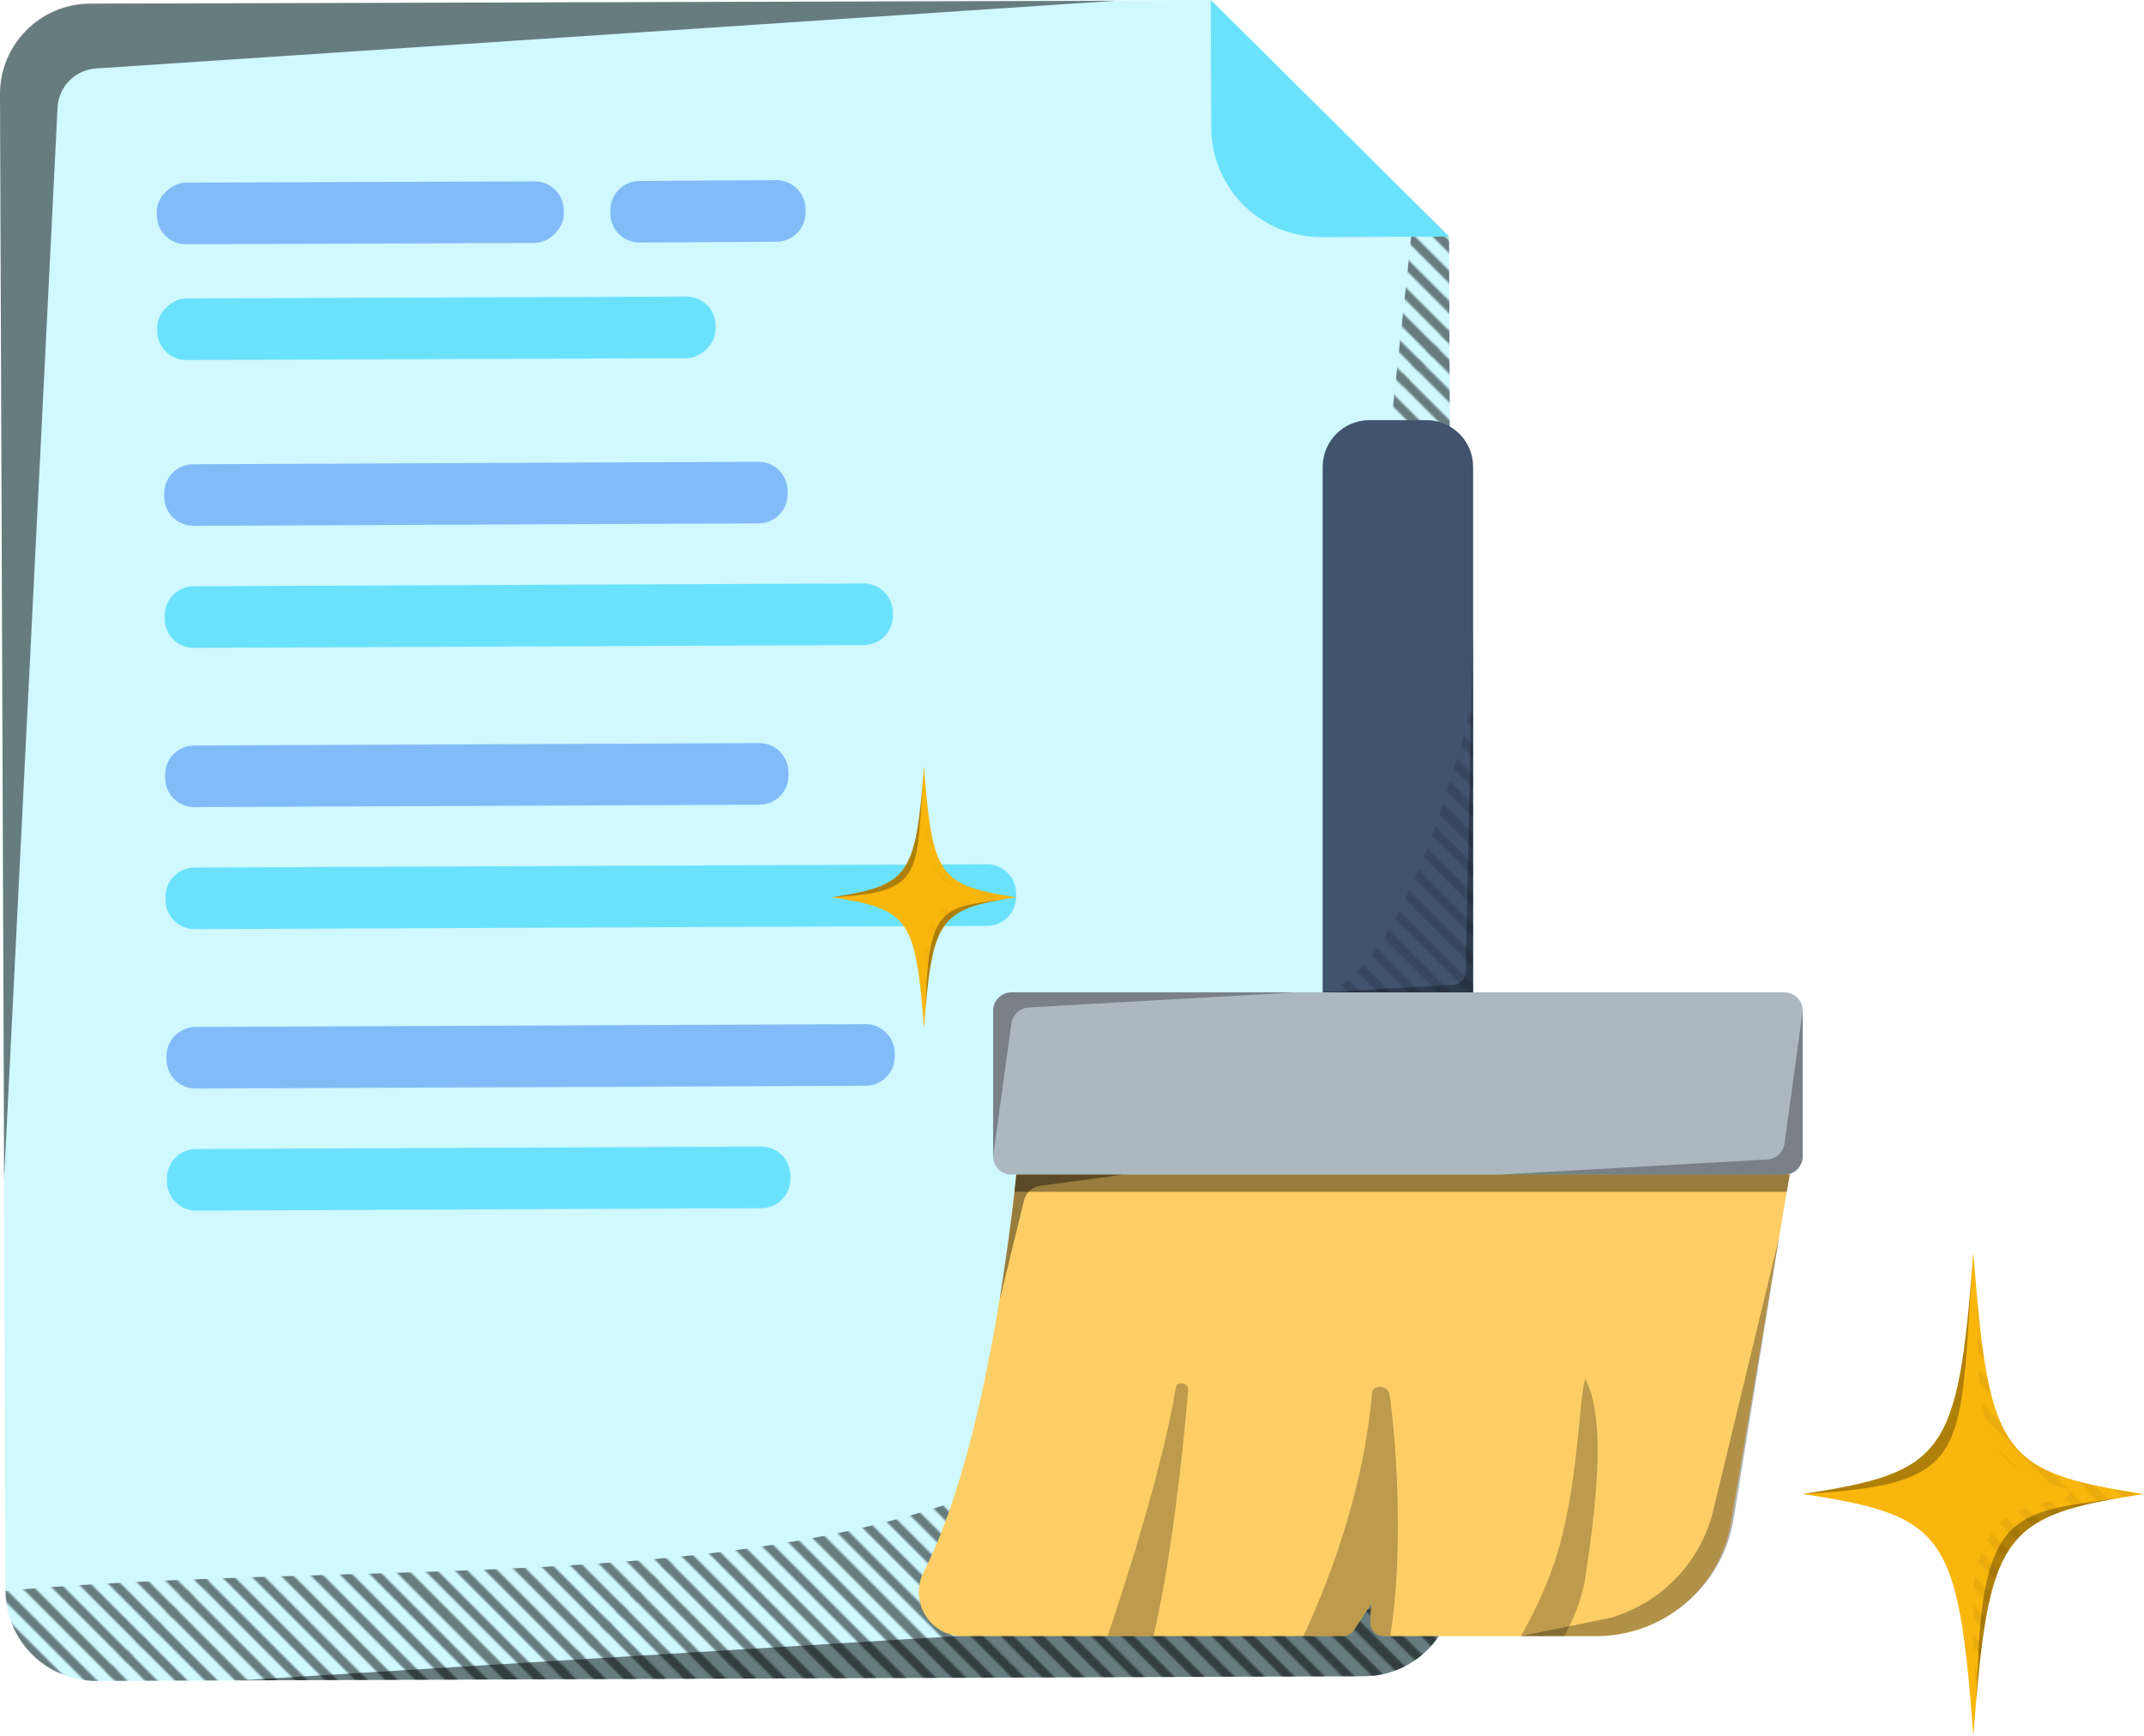 <svg xmlns:xlink="http://www.w3.org/1999/xlink" xmlns="http://www.w3.org/2000/svg" viewBox="0 0 1200 971.42"><defs><pattern viewBox="0 0 252 252" patternUnits="userSpaceOnUse" patternTransform="translate(-4994.17 321.91)" height="252" width="252" y="0" x="0" id="Ed_Lines_Bold"><rect style="fill:none; stroke-width:0px;" height="252" width="252"></rect><line style="fill:#000; stroke:#000; stroke-miterlimit:10; stroke-width:5px;" y2="379.79" x2="254.21" y1="249.79" x1="124.21"></line><line style="fill:#000; stroke:#000; stroke-miterlimit:10; stroke-width:5px;" y2="379.79" x2="2.21" y1="249.79" x1="-127.79"></line><line style="fill:#000; stroke:#000; stroke-miterlimit:10; stroke-width:5px;" y2="380.21" x2="253.79" y1="250.21" x1="123.79"></line><line style="fill:#000; stroke:#000; stroke-miterlimit:10; stroke-width:5px;" y2="371.78" x2="262.22" y1="241.78" x1="132.22"></line><line style="fill:#000; stroke:#000; stroke-miterlimit:10; stroke-width:5px;" y2="363.35" x2="270.65" y1="233.35" x1="140.65"></line><line style="fill:#000; stroke:#000; stroke-miterlimit:10; stroke-width:5px;" y2="354.92" x2="279.08" y1="224.92" x1="149.08"></line><line style="fill:#000; stroke:#000; stroke-miterlimit:10; stroke-width:5px;" y2="346.5" x2="287.5" y1="216.5" x1="157.5"></line><line style="fill:#000; stroke:#000; stroke-miterlimit:10; stroke-width:5px;" y2="338.07" x2="295.93" y1="208.07" x1="165.93"></line><line style="fill:#000; stroke:#000; stroke-miterlimit:10; stroke-width:5px;" y2="329.64" x2="304.36" y1="199.64" x1="174.36"></line><line style="fill:#000; stroke:#000; stroke-miterlimit:10; stroke-width:5px;" y2="321.21" x2="312.79" y1="191.21" x1="182.79"></line><line style="fill:#000; stroke:#000; stroke-miterlimit:10; stroke-width:5px;" y2="312.79" x2="321.21" y1="182.79" x1="191.21"></line><line style="fill:#000; stroke:#000; stroke-miterlimit:10; stroke-width:5px;" y2="304.36" x2="329.64" y1="174.36" x1="199.64"></line><line style="fill:#000; stroke:#000; stroke-miterlimit:10; stroke-width:5px;" y2="295.93" x2="338.07" y1="165.93" x1="208.07"></line><line style="fill:#000; stroke:#000; stroke-miterlimit:10; stroke-width:5px;" y2="287.5" x2="346.5" y1="157.5" x1="216.5"></line><line style="fill:#000; stroke:#000; stroke-miterlimit:10; stroke-width:5px;" y2="279.08" x2="354.92" y1="149.08" x1="224.92"></line><line style="fill:#000; stroke:#000; stroke-miterlimit:10; stroke-width:5px;" y2="270.65" x2="363.35" y1="140.65" x1="233.35"></line><line style="fill:#000; stroke:#000; stroke-miterlimit:10; stroke-width:5px;" y2="262.22" x2="371.78" y1="132.22" x1="241.78"></line><line style="fill:#000; stroke:#000; stroke-miterlimit:10; stroke-width:5px;" y2="253.79" x2="380.21" y1="123.79" x1="250.21"></line><line style="fill:#000; stroke:#000; stroke-miterlimit:10; stroke-width:5px;" y2="380.21" x2="1.79" y1="250.21" x1="-128.21"></line><line style="fill:#000; stroke:#000; stroke-miterlimit:10; stroke-width:5px;" y2="371.78" x2="10.22" y1="241.78" x1="-119.78"></line><line style="fill:#000; stroke:#000; stroke-miterlimit:10; stroke-width:5px;" y2="363.35" x2="18.65" y1="233.35" x1="-111.35"></line><line style="fill:#000; stroke:#000; stroke-miterlimit:10; stroke-width:5px;" y2="354.92" x2="27.08" y1="224.92" x1="-102.92"></line><line style="fill:#000; stroke:#000; stroke-miterlimit:10; stroke-width:5px;" y2="346.5" x2="35.5" y1="216.5" x1="-94.5"></line><line style="fill:#000; stroke:#000; stroke-miterlimit:10; stroke-width:5px;" y2="338.07" x2="43.93" y1="208.07" x1="-86.07"></line><line style="fill:#000; stroke:#000; stroke-miterlimit:10; stroke-width:5px;" y2="329.64" x2="52.36" y1="199.64" x1="-77.64"></line><line style="fill:#000; stroke:#000; stroke-miterlimit:10; stroke-width:5px;" y2="321.21" x2="60.79" y1="191.21" x1="-69.21"></line><line style="fill:#000; stroke:#000; stroke-miterlimit:10; stroke-width:5px;" y2="312.79" x2="69.21" y1="182.79" x1="-60.79"></line><line style="fill:#000; stroke:#000; stroke-miterlimit:10; stroke-width:5px;" y2="304.36" x2="77.64" y1="174.36" x1="-52.36"></line><line style="fill:#000; stroke:#000; stroke-miterlimit:10; stroke-width:5px;" y2="295.93" x2="86.07" y1="165.93" x1="-43.93"></line><line style="fill:#000; stroke:#000; stroke-miterlimit:10; stroke-width:5px;" y2="287.5" x2="94.5" y1="157.5" x1="-35.5"></line><line style="fill:#000; stroke:#000; stroke-miterlimit:10; stroke-width:5px;" y2="279.08" x2="102.92" y1="149.08" x1="-27.08"></line><line style="fill:#000; stroke:#000; stroke-miterlimit:10; stroke-width:5px;" y2="270.65" x2="111.35" y1="140.65" x1="-18.65"></line><line style="fill:#000; stroke:#000; stroke-miterlimit:10; stroke-width:5px;" y2="262.22" x2="119.78" y1="132.22" x1="-10.22"></line><line style="fill:#000; stroke:#000; stroke-miterlimit:10; stroke-width:5px;" y2="253.79" x2="128.21" y1="123.79" x1="-1.79"></line><line style="fill:#000; stroke:#000; stroke-miterlimit:10; stroke-width:5px;" y2="254.21" x2="379.79" y1="124.21" x1="249.79"></line><line style="fill:#000; stroke:#000; stroke-miterlimit:10; stroke-width:5px;" y2="254.21" x2="127.79" y1="124.21" x1="-2.21"></line><line style="fill:#000; stroke:#000; stroke-miterlimit:10; stroke-width:5px;" y2="245.78" x2="136.22" y1="115.78" x1="6.22"></line><line style="fill:#000; stroke:#000; stroke-miterlimit:10; stroke-width:5px;" y2="237.35" x2="144.65" y1="107.35" x1="14.65"></line><line style="fill:#000; stroke:#000; stroke-miterlimit:10; stroke-width:5px;" y2="228.92" x2="153.08" y1="98.92" x1="23.08"></line><line style="fill:#000; stroke:#000; stroke-miterlimit:10; stroke-width:5px;" y2="220.5" x2="161.5" y1="90.5" x1="31.5"></line><line style="fill:#000; stroke:#000; stroke-miterlimit:10; stroke-width:5px;" y2="212.07" x2="169.93" y1="82.07" x1="39.93"></line><line style="fill:#000; stroke:#000; stroke-miterlimit:10; stroke-width:5px;" y2="203.64" x2="178.36" y1="73.64" x1="48.36"></line><line style="fill:#000; stroke:#000; stroke-miterlimit:10; stroke-width:5px;" y2="195.21" x2="186.79" y1="65.21" x1="56.79"></line><line style="fill:#000; stroke:#000; stroke-miterlimit:10; stroke-width:5px;" y2="186.79" x2="195.21" y1="56.79" x1="65.21"></line><line style="fill:#000; stroke:#000; stroke-miterlimit:10; stroke-width:5px;" y2="178.36" x2="203.64" y1="48.36" x1="73.64"></line><line style="fill:#000; stroke:#000; stroke-miterlimit:10; stroke-width:5px;" y2="169.93" x2="212.07" y1="39.93" x1="82.07"></line><line style="fill:#000; stroke:#000; stroke-miterlimit:10; stroke-width:5px;" y2="161.5" x2="220.5" y1="31.5" x1="90.5"></line><line style="fill:#000; stroke:#000; stroke-miterlimit:10; stroke-width:5px;" y2="153.08" x2="228.92" y1="23.08" x1="98.92"></line><line style="fill:#000; stroke:#000; stroke-miterlimit:10; stroke-width:5px;" y2="144.65" x2="237.35" y1="14.65" x1="107.35"></line><line style="fill:#000; stroke:#000; stroke-miterlimit:10; stroke-width:5px;" y2="136.22" x2="245.78" y1="6.22" x1="115.78"></line><line style="fill:#000; stroke:#000; stroke-miterlimit:10; stroke-width:5px;" y2="127.79" x2="254.21" y1="-2.21" x1="124.21"></line><line style="fill:#000; stroke:#000; stroke-miterlimit:10; stroke-width:5px;" y2="127.79" x2="2.21" y1="-2.21" x1="-127.79"></line><line style="fill:#000; stroke:#000; stroke-miterlimit:10; stroke-width:5px;" y2="128.21" x2="253.79" y1="-1.79" x1="123.79"></line><line style="fill:#000; stroke:#000; stroke-miterlimit:10; stroke-width:5px;" y2="119.78" x2="262.22" y1="-10.22" x1="132.22"></line><line style="fill:#000; stroke:#000; stroke-miterlimit:10; stroke-width:5px;" y2="111.35" x2="270.65" y1="-18.65" x1="140.65"></line><line style="fill:#000; stroke:#000; stroke-miterlimit:10; stroke-width:5px;" y2="102.92" x2="279.08" y1="-27.08" x1="149.08"></line><line style="fill:#000; stroke:#000; stroke-miterlimit:10; stroke-width:5px;" y2="94.5" x2="287.5" y1="-35.5" x1="157.5"></line><line style="fill:#000; stroke:#000; stroke-miterlimit:10; stroke-width:5px;" y2="86.07" x2="295.93" y1="-43.93" x1="165.93"></line><line style="fill:#000; stroke:#000; stroke-miterlimit:10; stroke-width:5px;" y2="77.64" x2="304.36" y1="-52.36" x1="174.36"></line><line style="fill:#000; stroke:#000; stroke-miterlimit:10; stroke-width:5px;" y2="69.21" x2="312.79" y1="-60.79" x1="182.79"></line><line style="fill:#000; stroke:#000; stroke-miterlimit:10; stroke-width:5px;" y2="60.79" x2="321.21" y1="-69.21" x1="191.21"></line><line style="fill:#000; stroke:#000; stroke-miterlimit:10; stroke-width:5px;" y2="52.36" x2="329.64" y1="-77.64" x1="199.64"></line><line style="fill:#000; stroke:#000; stroke-miterlimit:10; stroke-width:5px;" y2="43.93" x2="338.07" y1="-86.07" x1="208.07"></line><line style="fill:#000; stroke:#000; stroke-miterlimit:10; stroke-width:5px;" y2="35.5" x2="346.5" y1="-94.5" x1="216.5"></line><line style="fill:#000; stroke:#000; stroke-miterlimit:10; stroke-width:5px;" y2="27.08" x2="354.92" y1="-102.92" x1="224.92"></line><line style="fill:#000; stroke:#000; stroke-miterlimit:10; stroke-width:5px;" y2="18.65" x2="363.35" y1="-111.35" x1="233.35"></line><line style="fill:#000; stroke:#000; stroke-miterlimit:10; stroke-width:5px;" y2="10.22" x2="371.78" y1="-119.78" x1="241.78"></line><line style="fill:#000; stroke:#000; stroke-miterlimit:10; stroke-width:5px;" y2="1.79" x2="380.21" y1="-128.21" x1="250.21"></line><line style="fill:#000; stroke:#000; stroke-miterlimit:10; stroke-width:5px;" y2="128.21" x2="1.79" y1="-1.79" x1="-128.21"></line><line style="fill:#000; stroke:#000; stroke-miterlimit:10; stroke-width:5px;" y2="119.78" x2="10.22" y1="-10.22" x1="-119.78"></line><line style="fill:#000; stroke:#000; stroke-miterlimit:10; stroke-width:5px;" y2="111.35" x2="18.65" y1="-18.65" x1="-111.35"></line><line style="fill:#000; stroke:#000; stroke-miterlimit:10; stroke-width:5px;" y2="102.92" x2="27.08" y1="-27.08" x1="-102.92"></line><line style="fill:#000; stroke:#000; stroke-miterlimit:10; stroke-width:5px;" y2="94.5" x2="35.5" y1="-35.5" x1="-94.5"></line><line style="fill:#000; stroke:#000; stroke-miterlimit:10; stroke-width:5px;" y2="86.07" x2="43.93" y1="-43.93" x1="-86.07"></line><line style="fill:#000; stroke:#000; stroke-miterlimit:10; stroke-width:5px;" y2="77.64" x2="52.36" y1="-52.36" x1="-77.64"></line><line style="fill:#000; stroke:#000; stroke-miterlimit:10; stroke-width:5px;" y2="69.21" x2="60.79" y1="-60.79" x1="-69.21"></line><line style="fill:#000; stroke:#000; stroke-miterlimit:10; stroke-width:5px;" y2="60.79" x2="69.21" y1="-69.21" x1="-60.79"></line><line style="fill:#000; stroke:#000; stroke-miterlimit:10; stroke-width:5px;" y2="52.36" x2="77.64" y1="-77.64" x1="-52.36"></line><line style="fill:#000; stroke:#000; stroke-miterlimit:10; stroke-width:5px;" y2="43.93" x2="86.07" y1="-86.07" x1="-43.93"></line><line style="fill:#000; stroke:#000; stroke-miterlimit:10; stroke-width:5px;" y2="35.5" x2="94.5" y1="-94.5" x1="-35.5"></line><line style="fill:#000; stroke:#000; stroke-miterlimit:10; stroke-width:5px;" y2="27.08" x2="102.92" y1="-102.92" x1="-27.08"></line><line style="fill:#000; stroke:#000; stroke-miterlimit:10; stroke-width:5px;" y2="18.65" x2="111.35" y1="-111.35" x1="-18.65"></line><line style="fill:#000; stroke:#000; stroke-miterlimit:10; stroke-width:5px;" y2="10.22" x2="119.78" y1="-119.78" x1="-10.22"></line><line style="fill:#000; stroke:#000; stroke-miterlimit:10; stroke-width:5px;" y2="1.79" x2="128.21" y1="-128.21" x1="-1.79"></line><line style="fill:#000; stroke:#000; stroke-miterlimit:10; stroke-width:5px;" y2="2.21" x2="379.79" y1="-127.79" x1="249.79"></line><line style="fill:#000; stroke:#000; stroke-miterlimit:10; stroke-width:5px;" y2="2.21" x2="127.79" y1="-127.79" x1="-2.21"></line></pattern></defs><g style="isolation:isolate;"><g id="Layer_2"><g id="Layer_1-2"><g id="cleaning_file"><path style="fill:#cff8ff; stroke-width:0px;" d="M811.05,132.27l2.8,754.99c.1,27.96-22.48,50.71-50.44,50.82l-709.45,2.63c-7.77.03-15.15-1.72-21.74-4.81-17.14-8.06-29.04-25.44-29.11-45.63L0,53.18C-.1,25.19,22.52,2.43,50.48,2.33L677.8,0l129.85,128.89c1.11,1.1,2.26,2.24,3.4,3.38Z"></path><rect style="fill:#82bcf8; stroke-width:0px;" transform="translate(320.01 -83.01) rotate(89.79)" ry="16.32" rx="16.32" height="227.84" width="34.47" y="5.17" x="184.43"></rect><path style="fill:#82bcf8; stroke-width:0px;" d="M341.64,119.49v-1.83c-.04-9.01,7.24-16.35,16.25-16.38l76.59-.47c9.01-.03,16.35,7.25,16.38,16.26v1.83c.04,9.01-7.24,16.35-16.25,16.38l-76.59.47c-9.01.03-16.35-7.25-16.38-16.26Z"></path><rect style="fill:#6be2fc; stroke-width:0px;" transform="translate(427.1 -61.2) rotate(89.79)" ry="16.32" rx="16.32" height="312.56" width="34.47" y="27.47" x="227.03"></rect><path style="fill:#82bcf8; stroke-width:0px;" d="M93.2,592.94v-1.83c-.04-9.01,7.24-16.35,16.25-16.38l374.95-1.58c9.01-.03,16.35,7.25,16.38,16.26v1.83c.04,9.01-7.24,16.35-16.25,16.38l-374.95,1.58c-9.01.03-16.35-7.25-16.38-16.26Z"></path><path style="fill:#6be2fc; stroke-width:0px;" d="M93.45,661.24v-1.83c-.04-9.01,7.24-16.35,16.25-16.38l316.29-1.36c9.01-.03,16.35,7.25,16.38,16.26v1.83c.04,9.01-7.24,16.35-16.25,16.38l-316.29,1.36c-9.01.03-16.35-7.25-16.38-16.26Z"></path><path style="fill:#82bcf8; stroke-width:0px;" d="M92.42,435.42v-1.83c-.04-9.01,7.24-16.35,16.25-16.38l316.29-1.36c9.01-.03,16.35,7.25,16.38,16.26v1.83c.04,9.01-7.24,16.35-16.25,16.38l-316.29,1.36c-9.01.03-16.35-7.25-16.38-16.26Z"></path><path style="fill:#6be2fc; stroke-width:0px;" d="M92.68,503.72v-1.83c-.04-9.01,7.24-16.35,16.25-16.38l443.4-1.83c9.01-.03,16.35,7.25,16.38,16.26v1.83c.04,9.01-7.24,16.35-16.25,16.38l-443.4,1.83c-9.01.03-16.35-7.25-16.38-16.26Z"></path><path style="fill:#6be2fc; stroke-width:0px;" d="M92.17,346.31v-1.83c-.04-9.01,7.24-16.35,16.25-16.38l374.95-1.58c9.01-.03,16.35,7.25,16.38,16.26v1.83c.04,9.01-7.24,16.35-16.25,16.38l-374.95,1.58c-9.01.03-16.35-7.25-16.38-16.26Z"></path><path style="fill:#82bcf8; stroke-width:0px;" d="M91.92,278.01v-1.83c-.04-9.01,7.24-16.35,16.25-16.38l316.29-1.36c9.01-.03,16.35,7.25,16.38,16.26v1.83c.04,9.01-7.24,16.35-16.25,16.38l-316.29,1.36c-9.01.03-16.35-7.25-16.38-16.26Z"></path><g style="mix-blend-mode:soft-light; opacity:.5;"><path style="fill:#000; stroke-width:0px;" d="M813.85,887.26l-2.11-569.61-1.45-38.72-28.61,600.9c-.56,11.75-9.88,21.2-21.62,21.93l-626.29,38.64h0s629.64-2.33,629.64-2.33c27.96-.1,50.54-22.85,50.44-50.82Z"></path></g><g style="mix-blend-mode:soft-light; opacity:.5;"><path style="fill:#000; stroke-width:0px;" d="M0,53.03c.73,189.01,1.45,378.01,2.18,567.02.03,13.26.07,26.53.1,39.79C12.25,460,22.23,260.17,32.2,60.33c.52-11.76,9.8-21.24,21.54-22.01C243.94,25.69,434.13,13.06,624.33.43,432.97.96,241.61,1.49,50.25,2.02,22.29,2.23-.21,25.07,0,53.03Z"></path></g><path style="fill:url(#Ed_Lines_Bold); mix-blend-mode:soft-light; opacity:.5; stroke-width:0px;" d="M3.1,890.26c252.09-22.29,534.44,16.17,662.76-134.95,39.27-46.25,57.17-67.57,76.23-176.72l49.83-465.32,15.73,15.61c1.1,1.1,2.25,2.25,3.39,3.39l2.8,755c.12,27.95-22.47,50.71-50.43,50.82l-709.46,2.6c-7.77.04-15.14-1.7-21.73-4.81-17.15-8.04-29.06-25.43-29.14-45.62"></path><path style="fill:#6be2fc; stroke-width:0px;" d="M739.66,132.66l71.4-.26L677.68,0l.26,71.4c.13,33.96,27.76,61.38,61.71,61.26Z"></path><path style="fill:#41536d; stroke-width:0px;" d="M824.52,261.33v303.41h-84.22v-303.41c0-14.5,11.7-26.2,26.2-26.2h31.82c14.5,0,26.2,11.7,26.2,26.2Z"></path><g style="mix-blend-mode:soft-light; opacity:.3;"><path style="fill:#000; stroke-width:0px;" d="M824.52,351.04v204.33h-84.22l72.81-4.21c3.97,0,7.19-3.22,7.19-7.19l4.21-192.93Z"></path></g><path style="fill:url(#Ed_Lines_Bold); mix-blend-mode:soft-light; opacity:.3; stroke-width:0px;" d="M824.52,389.76v174.98h-84.22v-9.36c49.83-10.76,84.22-165.62,84.22-165.62Z"></path><path style="fill:#fcce65; stroke-width:0px;" d="M1004.41,641.11l-2.69,16.26-1.64,9.59-4.21,24.68-27.02,160.36c-6.2,36.73-38.01,63.63-75.21,63.63h-119.07c-3.74,0-6.78-2.57-7.49-6.2-.23-3.98,0-8.19.7-12.4l-9.94,15.21c-1.4,2.11-3.74,3.39-6.32,3.39h-212.76c-18.48,0-30.06-19.53-21.76-35.91,30.64-60.35,45.38-164.57,50.76-212.76.35-3.51.7-6.78,1.05-9.59,1.05-10.29,1.52-16.26,1.52-16.26h434.05Z"></path><path style="fill:#acb7c0; stroke-width:0px;" d="M1008.97,565.55v81.64c0,5.61-4.56,10.18-10.18,10.18h-432.65c-5.73,0-10.29-4.56-10.29-10.18v-81.64c0-5.61,4.56-10.18,10.29-10.18h432.65c5.61,0,10.18,4.56,10.18,10.18Z"></path><g style="mix-blend-mode:soft-light; opacity:.25;"><path style="fill:#000; stroke-width:0px;" d="M664.98,777.96c-2.46,32.05-9.94,98.6-19.42,137.67h-25.61c11.46-34.04,31.23-96.5,38.13-138.95.7-4.09,7.25-2.81,6.9,1.29Z"></path></g><g style="mix-blend-mode:soft-light; opacity:.25;"><path style="fill:#000; stroke-width:0px;" d="M887.33,882.64c-1.87,12.16-6.67,23.28-11.7,32.98h-24.45c6.55-11.35,13.57-25.62,18.83-41.17,13.69-40.94,13.57-92.64,17.31-102.81,10.64,21.05,7.6,61.05,0,111Z"></path></g><g style="mix-blend-mode:soft-light; opacity:.25;"><path style="fill:#000; stroke-width:0px;" d="M778.08,915.63h-3.51c-3.74,0-6.78-2.57-7.49-6.2-.23-3.98,0-8.19.7-12.4l-9.94,15.21c-1.4,2.11-3.74,3.39-6.32,3.39h-21.99c11.93-25.5,33.45-78.13,38.36-135.8.47-5.38,9.01-4.68,9.83.59,4.09,27.72,7.95,89.71.35,135.21Z"></path></g><path style="fill:#f9b60d; stroke-width:0px;" d="M1200,836.09c-6.7,1.02-12.88,2.01-18.6,3.07-58.45,10.71-67.95,26.27-75.37,113.05-.05.64-.11,1.28-.16,1.94-.46,5.46-.9,11.22-1.37,17.27-3.63-47.81-6.96-77.2-15.61-96.11-.02-.06-.05-.11-.08-.17-11.54-25.08-32.52-31.69-76.12-38.49-1.22-.19-2.44-.38-3.7-.56,79.3-12.07,86.79-21.86,95.3-132.49.07-.94.15-1.88.21-2.84.68,8.96,1.35,17.27,2.05,24.99,3.37,37.51,7.38,60.97,16.27,76.39,12.39,21.56,34.26,27.42,77.18,33.95Z"></path><path style="fill:url(#Ed_Lines_Bold); mix-blend-mode:soft-light; opacity:.4; stroke-width:0px;" d="M1200,836.09c-4.06.62-7.94,1.22-11.64,1.86-64.68,10.83-74.62,24.14-82.33,114.26.36-6.38-1.99-29.57-1.74-35.18,1.17-26.95-.88-25.25,1.74-38.63,1.52-7.8,7.53-19.22,11.31-24.1,6.78-8.81,19.51-11.61,39.45-16.64,2.07-.53,2.09-3.94.02-4.46-.37-.09-.75-.19-1.12-.3-17.03-4.5-28.05-10.11-35.22-18.81-10.5-12.71-12.75-31.99-13.51-63.87-.2-7.44-.29-15.57-.39-24.46,4.03,44.72,8.95,69.48,21.97,84.45.05.09.11.15.18.21,12.31,14.03,31.83,19.39,64.56,24.63,2.18.36,4.43.7,6.73,1.05Z"></path><g style="mix-blend-mode:soft-light; opacity:.3;"><path style="fill:#000; stroke-width:0px;" d="M1104.29,703.61c-8.22,110.74.93,127.06-95.3,132.49,79.3-12.07,86.79-21.86,95.3-132.49Z"></path></g><g style="mix-blend-mode:soft-light; opacity:.3;"><path style="fill:#000; stroke-width:0px;" d="M1188.36,837.96c-64.68,10.83-74.62,24.14-82.33,114.26.36-6.38.65-12.37.9-17.98,2.87-92.17,23.96-87.46,81.43-96.28Z"></path></g><path style="fill:#f9b60d; stroke-width:0px;" d="M568.72,502.15c-3.62.55-6.95,1.09-10.04,1.66-31.57,5.79-36.7,14.19-40.7,61.05-.03.35-.06.69-.09,1.05-.25,2.95-.48,6.06-.74,9.32-1.96-25.82-3.76-41.69-8.43-51.9,0-.03-.03-.06-.04-.09-6.23-13.54-17.56-17.11-41.11-20.79-.66-.1-1.32-.2-2-.31,42.82-6.52,46.87-11.81,51.47-71.55.04-.51.08-1.02.11-1.54.37,4.84.73,9.32,1.11,13.49,1.82,20.26,3.99,32.93,8.78,41.25,6.69,11.64,18.5,14.81,41.68,18.33Z"></path><path style="fill:url(#Ed_Lines_Bold); mix-blend-mode:soft-light; opacity:.4; stroke-width:0px;" d="M568.72,502.15c-2.19.34-4.29.66-6.28,1.01-34.93,5.85-40.3,13.04-44.46,61.7.19-3.45-1.07-15.97-.94-19,.63-14.55-.48-13.63.94-20.86.82-4.21,4.07-10.38,6.11-13.02,3.66-4.76,10.54-6.27,21.3-8.99,1.12-.28,1.13-2.13,0-2.41-.2-.05-.4-.1-.61-.16-9.2-2.43-15.15-5.46-19.02-10.16-5.67-6.86-6.88-17.28-7.3-34.49-.11-4.02-.16-8.41-.21-13.21,2.17,24.15,4.83,37.52,11.87,45.61.03.05.06.08.1.11,6.65,7.58,17.19,10.47,34.87,13.3,1.18.19,2.39.38,3.64.57Z"></path><g style="mix-blend-mode:soft-light; opacity:.3;"><path style="fill:#000; stroke-width:0px;" d="M517.04,430.6c-4.44,59.8.5,68.62-51.47,71.55,42.82-6.52,46.87-11.81,51.47-71.55Z"></path></g><g style="mix-blend-mode:soft-light; opacity:.3;"><path style="fill:#000; stroke-width:0px;" d="M562.44,503.16c-34.93,5.85-40.3,13.04-44.46,61.7.19-3.45.35-6.68.48-9.71,1.55-49.77,12.94-47.23,43.98-51.99Z"></path></g><g style="mix-blend-mode:soft-light; opacity:.3;"><path style="fill:#000; stroke-width:0px;" d="M1008.99,565.56v81.42c0,5.73-4.65,10.38-10.38,10.38h-159.35l149.85-8.47c4.96-.28,9.02-4.03,9.7-8.96l10.18-74.37Z"></path></g><g style="mix-blend-mode:soft-light; opacity:.3;"><path style="fill:#000; stroke-width:0px;" d="M555.87,647.14v-81.42c0-5.73,4.65-10.38,10.38-10.38h159.35s-149.85,8.47-149.85,8.47c-4.96.28-9.02,4.03-9.7,8.96l-10.18,74.37Z"></path></g><path style="fill:url(#Ed_Lines_Bold); mix-blend-mode:soft-light; opacity:.3; stroke-width:0px;" d="M1008.97,565.55v81.64c0,5.61-4.56,10.18-10.18,10.18h-159.54c143.28-8.66,169.72-91.82,169.72-91.82Z"></path><g style="mix-blend-mode:soft-light; opacity:.4;"><path style="fill:#000; stroke-width:0px;" d="M1001.72,657.37l-1.64,9.59h-432.3c.35-3.51.7-6.78,1.05-9.59h432.88Z"></path></g><g style="mix-blend-mode:soft-light; opacity:.3;"><path style="fill:#000; stroke-width:0px;" d="M995.91,691.69l-25.54,158.2c-6.12,37.89-38.82,65.74-77.2,65.74h-41.98l50.28-10.25c27.76-8.11,49.31-30.05,56.93-57.95l37.52-155.74Z"></path></g><path style="fill:url(#Ed_Lines_Bold); mix-blend-mode:soft-light; opacity:.3; stroke-width:0px;" d="M995.87,691.64l-27.02,160.36c-6.2,36.73-38.01,63.63-75.21,63.63h-115.56c166.53,3.84,217.79-223.99,217.79-223.99Z"></path><g style="mix-blend-mode:soft-light; opacity:.4;"><path style="fill:#000; stroke-width:0px;" d="M559.39,728.01s6.97-43.72,9.45-70.64h59.94l-46.69,6.25c-4.33.58-7.85,3.75-8.89,7.99l-13.81,56.4Z"></path></g></g></g></g></g></svg>